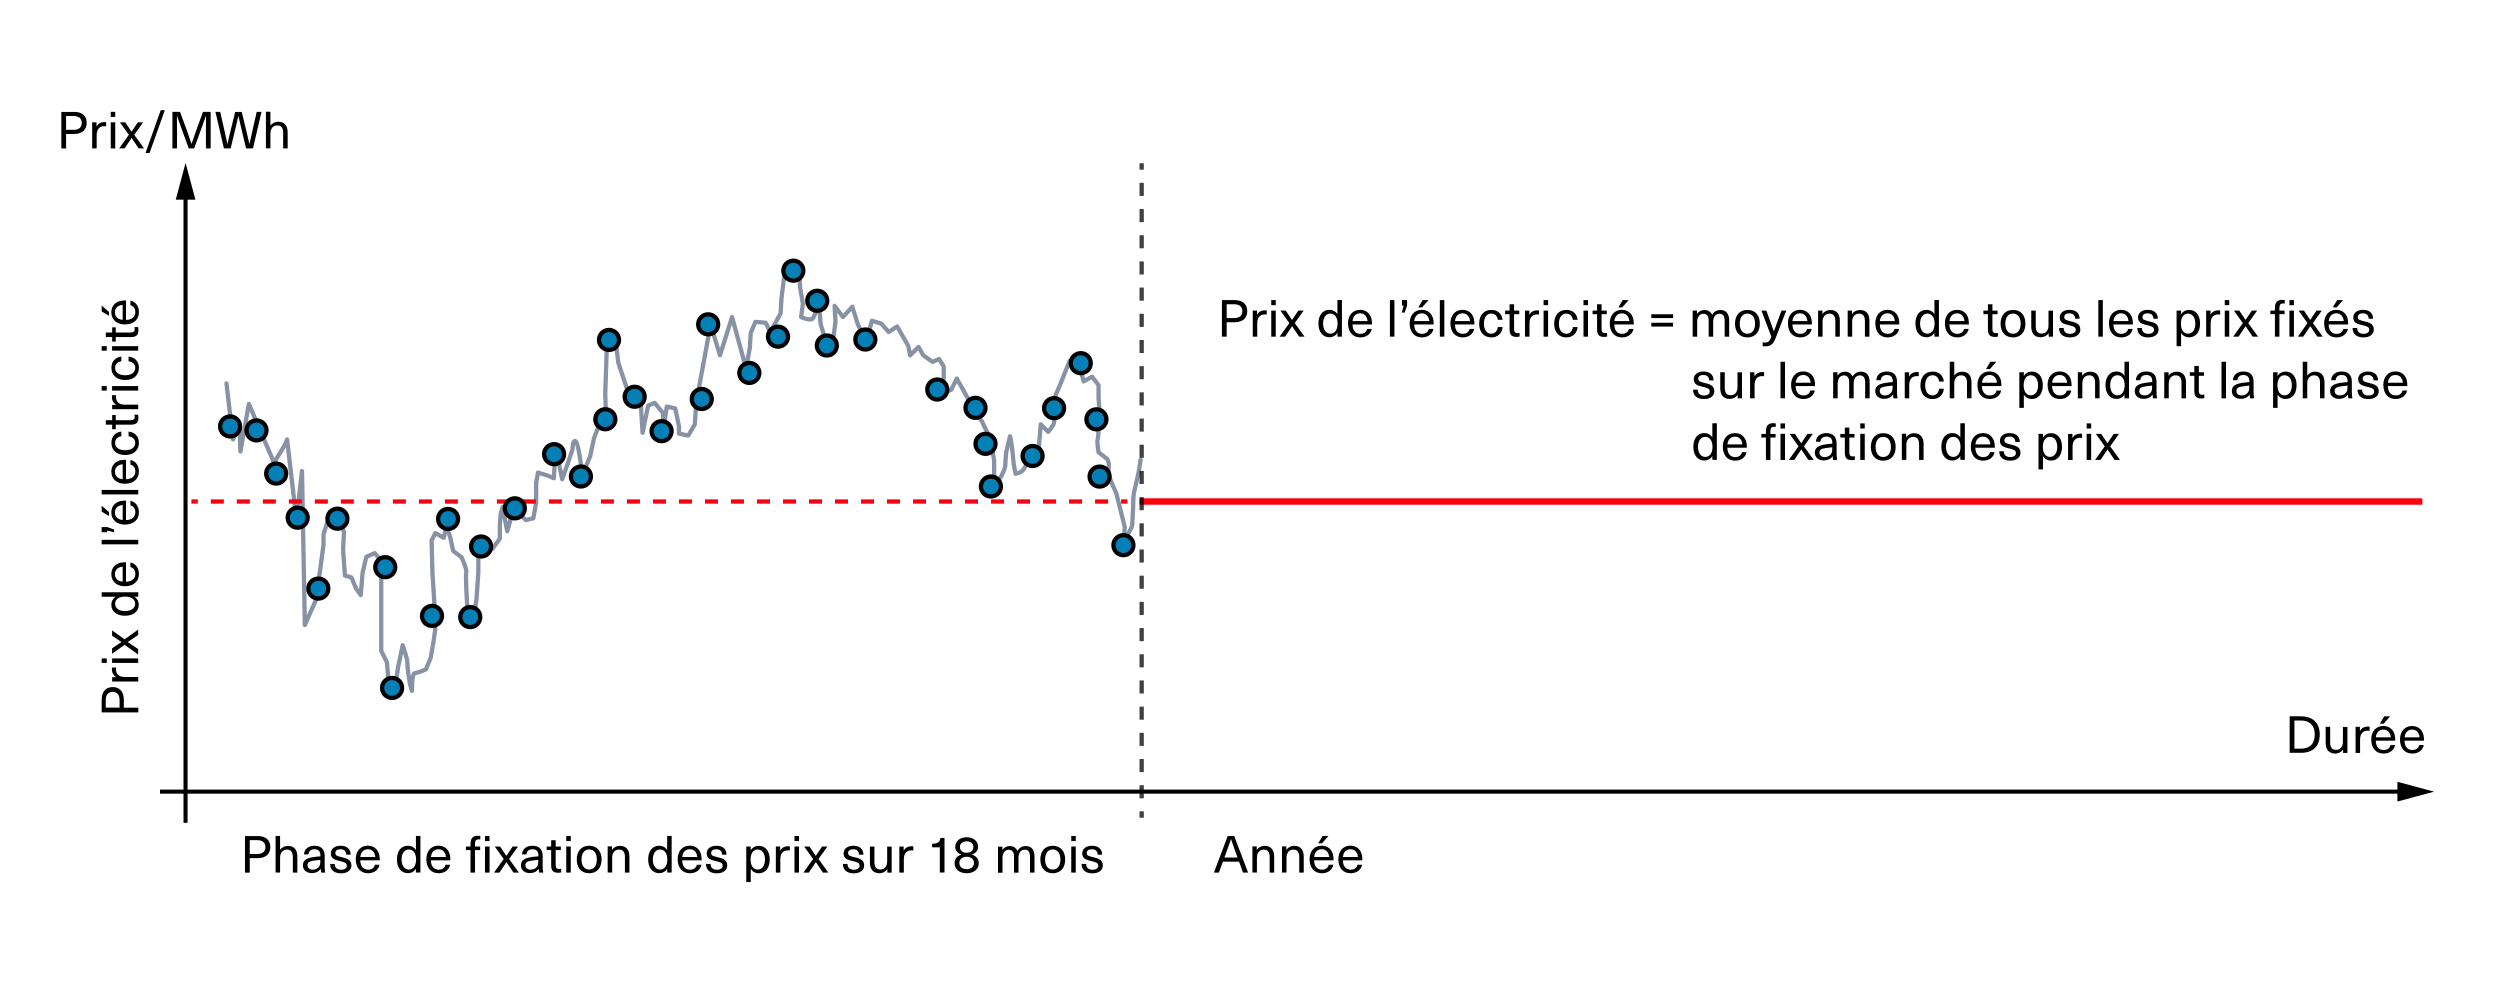 <?xml version="1.0" encoding="utf-8"?>
<!-- Generator: Adobe Illustrator 26.3.1, SVG Export Plug-In . SVG Version: 6.00 Build 0)  -->
<svg version="1.1" id="Ebene_1" xmlns="http://www.w3.org/2000/svg" xmlns:xlink="http://www.w3.org/1999/xlink" x="0px" y="0px"
	 viewBox="0 0 3000 1200" style="enable-background:new 0 0 3000 1200;" xml:space="preserve">
<style type="text/css">
	.st0{fill:#FFFFFF;}
	.st1{fill:none;stroke:#8892A5;stroke-width:5.136;stroke-linecap:round;stroke-linejoin:round;stroke-miterlimit:10;}
	.st2{fill:none;stroke:#FE000D;stroke-width:5.136;stroke-miterlimit:10;}
	.st3{fill:none;stroke:#FE000D;stroke-width:5.136;stroke-miterlimit:10;stroke-dasharray:15.604,15.604;}
	.st4{fill:none;stroke:#FE000D;stroke-width:7.705;stroke-miterlimit:10;}
	.st5{fill:#0580B7;stroke:#000000;stroke-width:5.136;stroke-miterlimit:10;}
	.st6{opacity:0.75;}
	.st7{fill:none;stroke:#000000;stroke-width:5.136;stroke-miterlimit:10;}
	.st8{fill:none;stroke:#000000;stroke-width:5.136;stroke-miterlimit:10;stroke-dasharray:15.714,15.714;}
</style>
<rect class="st0" width="3000" height="1200"/>
<g>
	<path d="M122,839.8c0-10.1,5.2-15.3,13.3-15.3c8,0,13.3,5.2,13.3,15.3v9.4h17.4v5.7H122V839.8z M143.5,849.1v-8.9
		c0-6.7-3.1-9.9-8.3-9.9c-5.2,0-8.3,3.3-8.3,9.9v8.9H143.5z"/>
	<path d="M134.5,801h4.9c-0.1,0.7-0.2,1.5-0.2,2.2c0,5.9,3.8,9.2,10.7,9.2h16v5.4h-31.3v-5.2h4.8v-0.1c-3.5-2.1-5.1-5.2-5.1-9.2
		C134.2,802.6,134.3,801.7,134.5,801z"/>
	<path d="M128.1,795.5H122v-5.4h6.1V795.5z M165.8,795.5h-31.3v-5.4h31.3V795.5z"/>
	<path d="M165.8,755.5v6.5l-12.5,8.4v0.1l12.5,8.4v6.5l-16.3-11.6l-15,10.7V778l11.2-7.5v-0.1l-11.2-7.5v-6.4l15,10.7L165.8,755.5z"
		/>
	<path d="M165.8,716.1h-4.6v0.1c3.3,1.7,5.3,5.4,5.3,9.6c0,8-6.5,13.1-16.5,13.1c-10,0-16.4-5.1-16.4-13.1c0-4.2,2-7.8,5.1-9.6v-0.1
		H122v-5.4h43.9V716.1z M150.1,733.3c7.3,0,12.1-3.5,12.1-8.8c0-5.2-4.6-8.6-12.1-8.6c-7.4,0-12,3.4-12,8.6
		C138.1,729.9,142.8,733.3,150.1,733.3z"/>
	<path d="M156.5,680.5V675c5.5,1,10.2,5.8,10.2,13.8c0,9.2-6.7,14.7-17,14.7c-9.2,0-16.1-5.4-16.1-14.5c0-7.1,4.2-12.1,10.9-13.7
		c1.8-0.4,4-0.6,6.7-0.6v23.4c7.7-0.2,11.2-4.2,11.2-9.3C162.5,684.2,160,681.3,156.5,680.5z M147.2,698v-18
		c-6.1,0.6-9.3,4.1-9.3,8.9C137.9,693.9,141.2,697.5,147.2,698z"/>
	<path d="M165.8,653.2H122v-5.4h43.9V653.2z"/>
	<path d="M136.9,635.5v3.3l-8.3-2.2v2H122v-6.1h6.7L136.9,635.5z"/>
	<path d="M130.8,619.2l-8.8-5.3v-7l8.8,7.6V619.2z M156.5,606.5v-5.5c5.5,1,10.2,5.8,10.2,13.8c0,9.2-6.7,14.7-17,14.7
		c-9.2,0-16.1-5.4-16.1-14.5c0-7.1,4.2-12.1,10.9-13.7c1.8-0.4,4-0.6,6.7-0.6v23.4c7.7-0.2,11.2-4.2,11.2-9.3
		C162.5,610.2,160,607.2,156.5,606.5z M147.2,624v-18c-6.1,0.6-9.3,4.1-9.3,8.9C137.9,619.9,141.2,623.4,147.2,624z"/>
	<path d="M165.8,593.3H122v-5.4h43.9V593.3z"/>
	<path d="M156.5,557.5V552c5.5,1,10.2,5.8,10.2,13.8c0,9.2-6.7,14.7-17,14.7c-9.2,0-16.1-5.4-16.1-14.5c0-7.1,4.2-12.1,10.9-13.7
		c1.8-0.4,4-0.6,6.7-0.6v23.4c7.7-0.2,11.2-4.2,11.2-9.3C162.5,561.2,160,558.3,156.5,557.5z M147.2,575.1v-18
		c-6.1,0.6-9.3,4.1-9.3,8.9C137.9,571,141.2,574.5,147.2,575.1z"/>
	<path d="M145.6,517.9v5.7c-4.4,0.4-7.5,3.5-7.5,7.8c0,5.5,4.6,8.9,12.1,8.9c7.5,0,12.1-3.4,12.1-8.9c0-4.3-3.5-7.4-8-7.8v-5.7
		c7.2,0.6,12.4,5.7,12.4,13.4c0,9.1-6.4,14.7-16.5,14.7s-16.5-5.7-16.5-14.7C133.7,523.8,138.6,518.5,145.6,517.9z"/>
	<path d="M161.3,497.6h4.4c0.2,0.9,0.4,2.3,0.4,3.5c0,6-2.5,8.5-9,8.5h-18.2v5.4h-4.3v-5.4h-7.6v-5.4h7.6v-6.2h4.3v6.2h17.7
		c3.6,0,5.1-1.2,5.1-4.3C161.6,499,161.5,498.1,161.3,497.6z"/>
	<path d="M134.5,474.2h4.9c-0.1,0.7-0.2,1.5-0.2,2.2c0,5.9,3.8,9.2,10.7,9.2h16v5.4h-31.3v-5.2h4.8v-0.1c-3.5-2.1-5.1-5.2-5.1-9.2
		C134.2,475.8,134.3,474.9,134.5,474.2z"/>
	<path d="M128.1,468.7H122v-5.4h6.1V468.7z M165.8,468.7h-31.3v-5.4h31.3V468.7z"/>
	<path d="M145.6,427.9v5.7c-4.4,0.4-7.5,3.5-7.5,7.8c0,5.5,4.6,8.9,12.1,8.9c7.5,0,12.1-3.4,12.1-8.9c0-4.3-3.5-7.4-8-7.8v-5.7
		c7.2,0.6,12.4,5.7,12.4,13.4c0,9.1-6.4,14.7-16.5,14.7s-16.5-5.7-16.5-14.7C133.7,433.8,138.6,428.5,145.6,427.9z"/>
	<path d="M128.1,420.8H122v-5.4h6.1V420.8z M165.8,420.8h-31.3v-5.4h31.3V420.8z"/>
	<path d="M161.3,392.5h4.4c0.2,0.9,0.4,2.3,0.4,3.5c0,6-2.5,8.5-9,8.5h-18.2v5.4h-4.3v-5.4h-7.6V399h7.6v-6.2h4.3v6.2h17.7
		c3.6,0,5.1-1.2,5.1-4.3C161.6,393.9,161.5,393,161.3,392.5z"/>
	<path d="M130.8,379l-8.8-5.3v-7l8.8,7.6V379z M156.5,366.3v-5.5c5.5,1,10.2,5.8,10.2,13.8c0,9.2-6.7,14.7-17,14.7
		c-9.2,0-16.1-5.4-16.1-14.5c0-7.1,4.2-12.1,10.9-13.7c1.8-0.4,4-0.6,6.7-0.6v23.4c7.7-0.2,11.2-4.2,11.2-9.3
		C162.5,370,160,367.1,156.5,366.3z M147.2,383.8v-18c-6.1,0.6-9.3,4.1-9.3,8.9C137.9,379.8,141.2,383.3,147.2,383.8z"/>
</g>
<g>
	<path d="M88.7,134.2c10.1,0,15.3,5.2,15.3,13.3c0,8-5.2,13.3-15.3,13.3h-9.4v17.4h-5.7v-43.9H88.7z M79.3,155.8h8.9
		c6.7,0,9.9-3.1,9.9-8.3c0-5.2-3.3-8.3-9.9-8.3h-8.9V155.8z"/>
	<path d="M127.4,146.7v4.9c-0.7-0.1-1.5-0.2-2.2-0.2c-5.9,0-9.2,3.8-9.2,10.7v16h-5.4v-31.3h5.2v4.8h0.1c2.1-3.5,5.2-5.1,9.2-5.1
		C125.8,146.5,126.7,146.5,127.4,146.7z"/>
	<path d="M132.9,140.3v-6.1h5.4v6.1H132.9z M132.9,178.1v-31.3h5.4v31.3H132.9z"/>
	<path d="M172.9,178.1h-6.5l-8.4-12.5h-0.1l-8.4,12.5H143l11.6-16.3l-10.7-15h6.4l7.5,11.2h0.1l7.5-11.2h6.4l-10.7,15L172.9,178.1z"
		/>
	<path d="M174.6,183.6l18.3-51.4h4.9l-18.3,51.4H174.6z"/>
	<path d="M247.1,178.1v-22.3c0-5.5,0.1-11.2,0.1-16.8h-0.1c-1.9,5.6-3.9,11.2-6,16.8l-8.1,22.3h-6.5l-8.1-22.3
		c-2-5.6-4.1-11.2-6-16.8h-0.1c0.1,5.6,0.1,11.2,0.1,16.8v22.3h-5.5v-43.9h9.1l8,21.6c2,5.5,3.9,11.3,5.8,16.8h0.1
		c1.9-5.5,3.8-11.3,5.8-16.8l7.9-21.6h9.2v43.9H247.1z"/>
	<path d="M295.3,178.1l-4.6-19.2c-1.6-6.5-3.1-13.1-4.6-19.7H286c-1.4,6.5-3,13.1-4.6,19.7l-4.6,19.2h-8.1l-10.2-43.9h5.7l4.1,17.8
		c1.6,6.9,3.1,13.8,4.6,20.7h0.1c1.5-6.8,3.1-13.8,4.9-20.7l4.3-17.7h7.9l4.3,17.7c1.7,6.9,3.3,13.9,4.9,20.7h0.1
		c1.4-6.8,3-13.7,4.6-20.7l4.1-17.8h5.7l-10.2,43.9H295.3z"/>
	<path d="M324.6,150.7c2.2-3.1,5.7-4.6,9.3-4.6c7.1,0,11.3,4.3,11.3,12.9v19.1h-5.4v-18.7c0-6.5-2.7-8.9-7.2-8.9
		c-4.4,0-8.1,3.3-8.1,9.6v17.9h-5.4v-43.9h5.4v16.5H324.6z"/>
</g>
<g>
	<path d="M309.1,1003.2c10.1,0,15.3,5.2,15.3,13.3c0,8-5.2,13.3-15.3,13.3h-9.4v17.4H294v-43.9H309.1z M299.7,1024.8h8.9
		c6.7,0,9.9-3.1,9.9-8.3c0-5.2-3.3-8.3-9.9-8.3h-8.9V1024.8z"/>
	<path d="M336.2,1019.7c2.2-3.1,5.7-4.6,9.3-4.6c7.2,0,11.3,4.3,11.3,12.9v19.1h-5.4v-18.7c0-6.5-2.7-8.9-7.2-8.9
		c-4.4,0-8.1,3.3-8.1,9.6v17.9h-5.4v-43.9h5.4v16.5H336.2z"/>
	<path d="M389.6,1027.1v12c0,3.5,0.3,6.1,0.7,8h-4.9c-0.3-1.4-0.4-3.1-0.4-4.6h-0.1c-2.2,3.3-5.8,5.2-10.8,5.2
		c-6.5,0-10.6-3.9-10.6-9.2c0-5.2,2.9-8.4,11.9-9.9c2.8-0.4,6.6-0.9,9.1-1v-1.2c0-5.2-2.9-7.3-7.1-7.3c-4.6,0-7,2.5-7.2,6.2h-5.4
		c0.3-5.9,4.6-10.4,12.6-10.4C384.9,1014.9,389.6,1018.8,389.6,1027.1z M384.4,1031.8c-2.4,0.2-5.8,0.6-8.2,1
		c-5.4,0.8-7.2,2.3-7.2,5.4c0,3.2,2.3,5.4,6.4,5.4c2.5,0,4.9-0.9,6.5-2.5c1.9-2,2.5-3.7,2.5-7.4V1031.8z"/>
	<path d="M420.8,1025.6h-5.3c0-4.2-2.6-6.5-7-6.5c-3.8,0-6.1,1.7-6.1,4.4c0,3.3,2.3,3.8,7.5,5.1c5.7,1.4,11.8,2.7,11.8,10
		c0,5.6-4.8,9.4-12.4,9.4c-8.2,0-13.1-3.9-13.1-11.3h5.5c0,4.5,2.8,7,7.7,7c4.1,0,6.8-1.9,6.8-4.7c0-3.6-2.6-4.3-8.6-5.8
		c-5.2-1.3-10.6-2.3-10.6-9.2c0-5.4,4.7-9.1,11.6-9.1C416.2,1014.9,420.8,1018.7,420.8,1025.6z"/>
	<path d="M449.9,1037.7h5.5c-1,5.5-5.8,10.2-13.8,10.2c-9.2,0-14.7-6.7-14.7-17c0-9.2,5.4-16.1,14.5-16.1c7.1,0,12.1,4.2,13.7,10.9
		c0.4,1.8,0.6,4,0.6,6.7h-23.4c0.2,7.7,4.2,11.2,9.3,11.2C446.2,1043.8,449.2,1041.2,449.9,1037.7z M432.4,1028.4h18
		c-0.6-6.1-4.1-9.3-8.9-9.3C436.5,1019.1,433,1022.4,432.4,1028.4z"/>
	<path d="M499.1,1047.1v-4.6H499c-1.7,3.3-5.4,5.3-9.6,5.3c-8,0-13.1-6.5-13.1-16.5c0-10,5.1-16.4,13.1-16.4c4.2,0,7.8,2,9.6,5.1
		h0.1v-16.9h5.4v43.9H499.1z M481.9,1031.4c0,7.3,3.5,12.1,8.8,12.1c5.2,0,8.6-4.6,8.6-12.1c0-7.4-3.4-12-8.6-12
		C485.4,1019.3,481.9,1024,481.9,1031.4z"/>
	<path d="M534.6,1037.7h5.5c-1,5.5-5.8,10.2-13.8,10.2c-9.2,0-14.7-6.7-14.7-17c0-9.2,5.4-16.1,14.5-16.1c7.1,0,12.1,4.2,13.7,10.9
		c0.4,1.8,0.6,4,0.6,6.7h-23.4c0.2,7.7,4.2,11.2,9.3,11.2C530.9,1043.8,533.9,1041.2,534.6,1037.7z M517.1,1028.4h18
		c-0.6-6.1-4.1-9.3-8.9-9.3C521.2,1019.1,517.7,1022.4,517.1,1028.4z"/>
	<path d="M564.7,1011.9c0-6,3-9,8.6-9c1.1,0,2.4,0.1,3.1,0.3v4.2c-0.4-0.1-1.1-0.2-1.8-0.2c-3,0-4.6,1.4-4.6,5.3v3.3h6.2v4.3h-6.2
		v27h-5.4v-27h-5.5v-4.3h5.5V1011.9z M587.5,1009.3H582v-6.1h5.4V1009.3z M587.5,1015.8v31.3H582v-31.3H587.5z"/>
	<path d="M622.7,1047.1h-6.5l-8.4-12.5h-0.1l-8.4,12.5h-6.5l11.6-16.3l-10.7-15h6.4l7.5,11.2h0.1l7.5-11.2h6.4l-10.7,15
		L622.7,1047.1z"/>
	<path d="M651.2,1027.1v12c0,3.5,0.3,6.1,0.7,8H647c-0.3-1.4-0.4-3.1-0.4-4.6h-0.1c-2.2,3.3-5.8,5.2-10.8,5.2
		c-6.5,0-10.6-3.9-10.6-9.2c0-5.2,2.9-8.4,11.9-9.9c2.8-0.4,6.6-0.9,9.1-1v-1.2c0-5.2-2.9-7.3-7.1-7.3c-4.6,0-7,2.5-7.2,6.2h-5.4
		c0.3-5.9,4.6-10.4,12.6-10.4C646.5,1014.9,651.2,1018.8,651.2,1027.1z M645.9,1031.8c-2.4,0.2-5.8,0.6-8.2,1
		c-5.4,0.8-7.2,2.3-7.2,5.4c0,3.2,2.3,5.4,6.4,5.4c2.5,0,4.9-0.9,6.5-2.5c1.9-2,2.5-3.7,2.5-7.4V1031.8z"/>
	<path d="M673.4,1042.5v4.4c-0.9,0.2-2.3,0.4-3.5,0.4c-6,0-8.5-2.5-8.5-9v-18.2H656v-4.3h5.4v-7.6h5.4v7.6h6.2v4.3h-6.2v17.7
		c0,3.6,1.2,5.1,4.3,5.1C672,1042.8,672.8,1042.7,673.4,1042.5z"/>
	<path d="M679.5,1009.3v-6.1h5.4v6.1H679.5z M679.5,1047.1v-31.3h5.4v31.3H679.5z"/>
	<path d="M721.9,1031.4c0,10.2-5.7,16.5-14.9,16.5s-14.9-6.3-14.9-16.5c0-10.2,5.7-16.5,14.9-16.5S721.9,1021.2,721.9,1031.4z
		 M697.8,1031.4c0,7.5,3.5,12.1,9.2,12.1c5.7,0,9.2-4.6,9.2-12.1c0-7.5-3.5-12.1-9.2-12.1C701.3,1019.3,697.8,1024,697.8,1031.4z"/>
	<path d="M755.3,1028v19.1h-5.4v-18.7c0-6.5-2.7-8.9-7.2-8.9c-4.4,0-8.1,3.3-8.1,9.6v17.9h-5.4v-31.3h5.2v4.1h0.1
		c1.9-2.9,5.3-4.8,9.5-4.8C751.1,1015.1,755.3,1019.4,755.3,1028z"/>
	<path d="M800.6,1047.1v-4.6h-0.1c-1.7,3.3-5.4,5.3-9.6,5.3c-8,0-13.1-6.5-13.1-16.5c0-10,5.1-16.4,13.1-16.4c4.2,0,7.8,2,9.6,5.1
		h0.1v-16.9h5.4v43.9H800.6z M783.4,1031.4c0,7.3,3.5,12.1,8.8,12.1c5.2,0,8.6-4.6,8.6-12.1c0-7.4-3.4-12-8.6-12
		C786.9,1019.3,783.4,1024,783.4,1031.4z"/>
	<path d="M836.2,1037.7h5.5c-1,5.5-5.8,10.2-13.8,10.2c-9.2,0-14.7-6.7-14.7-17c0-9.2,5.4-16.1,14.5-16.1c7.1,0,12.1,4.2,13.7,10.9
		c0.4,1.8,0.6,4,0.6,6.7h-23.4c0.2,7.7,4.2,11.2,9.3,11.2C832.5,1043.8,835.4,1041.2,836.2,1037.7z M818.7,1028.4h18
		c-0.6-6.1-4.1-9.3-8.9-9.3C822.7,1019.1,819.2,1022.4,818.7,1028.4z"/>
	<path d="M871.8,1025.6h-5.3c0-4.2-2.6-6.5-7-6.5c-3.8,0-6.1,1.7-6.1,4.4c0,3.3,2.3,3.8,7.5,5.1c5.7,1.4,11.8,2.7,11.8,10
		c0,5.6-4.8,9.4-12.4,9.4c-8.2,0-13.1-3.9-13.1-11.3h5.5c0,4.5,2.8,7,7.7,7c4.1,0,6.8-1.9,6.8-4.7c0-3.6-2.6-4.3-8.6-5.8
		c-5.2-1.3-10.6-2.3-10.6-9.2c0-5.4,4.7-9.1,11.6-9.1C867.2,1014.9,871.8,1018.7,871.8,1025.6z"/>
	<path d="M923.7,1031.4c0,10-5.1,16.5-13.1,16.5c-4.2,0-7.8-2-9.6-5.2h-0.1v15.8h-5.4v-42.7h5.4v4.5h0.1c1.7-3.3,5.4-5.3,9.6-5.3
		C918.5,1015,923.7,1021.4,923.7,1031.4z M900.7,1031.4c0,7.5,3.3,12.1,8.5,12.1c5.4,0,8.8-4.7,8.8-12.1c0-7.3-3.5-12-8.8-12
		C904,1019.3,900.7,1024,900.7,1031.4z"/>
	<path d="M947.8,1015.7v4.9c-0.7-0.1-1.5-0.2-2.2-0.2c-5.9,0-9.2,3.8-9.2,10.7v16H931v-31.3h5.2v4.8h0.1c2.1-3.5,5.2-5.1,9.2-5.1
		C946.2,1015.5,947.1,1015.5,947.8,1015.7z"/>
	<path d="M953.4,1009.3v-6.1h5.4v6.1H953.4z M953.4,1047.1v-31.3h5.4v31.3H953.4z"/>
	<path d="M994,1047.1h-6.5l-8.4-12.5h-0.1l-8.4,12.5h-6.5l11.6-16.3l-10.7-15h6.4l7.5,11.2h0.1l7.5-11.2h6.4l-10.7,15L994,1047.1z"
		/>
	<path d="M1036.1,1025.6h-5.3c0-4.2-2.6-6.5-7-6.5c-3.8,0-6.1,1.7-6.1,4.4c0,3.3,2.3,3.8,7.5,5.1c5.7,1.4,11.8,2.7,11.8,10
		c0,5.6-4.8,9.4-12.4,9.4c-8.2,0-13.1-3.9-13.1-11.3h5.5c0,4.5,2.8,7,7.7,7c4.1,0,6.8-1.9,6.8-4.7c0-3.6-2.6-4.3-8.6-5.8
		c-5.2-1.3-10.6-2.3-10.6-9.2c0-5.4,4.7-9.1,11.6-9.1C1031.6,1014.9,1036.1,1018.7,1036.1,1025.6z"/>
	<path d="M1043.9,1034.9v-19.1h5.4v18.7c0,6.5,2.7,8.9,7.2,8.9c4.4,0,8.1-3.3,8.1-9.6v-17.9h5.4v31.3h-5.2v-4.1h-0.1
		c-1.9,2.9-5.4,4.8-9.6,4.8C1048,1047.8,1043.9,1043.4,1043.9,1034.9z"/>
	<path d="M1096,1015.7v4.9c-0.7-0.1-1.5-0.2-2.2-0.2c-5.9,0-9.2,3.8-9.2,10.7v16h-5.4v-31.3h5.2v4.8h0.1c2.1-3.5,5.2-5.1,9.2-5.1
		C1094.4,1015.5,1095.3,1015.5,1096,1015.7z"/>
	<path d="M1127.8,1047.1v-30.3h-9.3v-4.3c6.5,0,9.3-1.9,10.1-7h4.8v41.5H1127.8z"/>
	<path d="M1173.7,1016.1c0,4.5-2.8,7.8-7.3,9.4v0.1c5.1,1.5,8.1,5.1,8.1,10.2c0,7.3-5.9,12.1-14.5,12.1s-14.5-4.8-14.5-12.1
		c0-5.1,3-8.7,8-10.2v-0.1c-4.4-1.7-7.2-4.9-7.2-9.4c0-6.8,5.7-11.4,13.7-11.4C1168,1004.7,1173.7,1009.3,1173.7,1016.1z
		 M1151.2,1035.5c0,4.6,3.5,7.5,8.8,7.5s8.8-3,8.8-7.5c0-4.4-3.6-7.4-8.8-7.4C1154.8,1028.1,1151.2,1031.1,1151.2,1035.5z
		 M1151.9,1016.3c0,4.3,3.1,7,8.1,7c4.9,0,8.1-2.7,8.1-7c0-4.1-3.3-6.7-8.1-6.7S1151.9,1012.2,1151.9,1016.3z"/>
	<path d="M1241.4,1027.7v19.4h-5.4v-18.9c0-6.3-2.4-8.6-6.4-8.6c-4.6,0-7.4,3.8-7.4,9.8v17.8h-5.4v-19.7c0-4.9-2.3-7.8-6.3-7.8
		c-4.6,0-7.5,3.9-7.5,10.2v17.4h-5.4v-31.3h5.2v3.9h0.1c2.2-3,5.1-4.6,8.8-4.6c4.3,0,7.6,2,9.3,5.9c2.1-3.8,5.3-5.9,9.9-5.9
		C1237.5,1015.1,1241.4,1019.3,1241.4,1027.7z"/>
	<path d="M1278.2,1031.4c0,10.2-5.7,16.5-14.9,16.5c-9.2,0-14.9-6.3-14.9-16.5c0-10.2,5.7-16.5,14.9-16.5
		C1272.5,1014.9,1278.2,1021.2,1278.2,1031.4z M1254.1,1031.4c0,7.5,3.5,12.1,9.2,12.1c5.7,0,9.2-4.6,9.2-12.1
		c0-7.5-3.5-12.1-9.2-12.1C1257.6,1019.3,1254.1,1024,1254.1,1031.4z"/>
	<path d="M1285.5,1009.3v-6.1h5.4v6.1H1285.5z M1285.5,1047.1v-31.3h5.4v31.3H1285.5z"/>
	<path d="M1322.5,1025.6h-5.3c0-4.2-2.6-6.5-7-6.5c-3.8,0-6.1,1.7-6.1,4.4c0,3.3,2.3,3.8,7.5,5.1c5.7,1.4,11.8,2.7,11.8,10
		c0,5.6-4.8,9.4-12.4,9.4c-8.2,0-13.1-3.9-13.1-11.3h5.5c0,4.5,2.8,7,7.7,7c4.1,0,6.8-1.9,6.8-4.7c0-3.6-2.6-4.3-8.6-5.8
		c-5.2-1.3-10.6-2.3-10.6-9.2c0-5.4,4.7-9.1,11.6-9.1C1318,1014.9,1322.5,1018.7,1322.5,1025.6z"/>
</g>
<g>
	<path d="M1467.5,1034l-4.8,13.1h-6l16.6-43.9h7.7l16.7,43.9h-6.1l-4.7-13.1H1467.5z M1483.6,1025c-2.2-6.1-4.3-11.8-6.3-17.9h-0.1
		c-2.1,6.1-4.1,11.8-6.4,17.9l-1.5,4h15.7L1483.6,1025z"/>
	<path d="M1529,1028v19.1h-5.4v-18.7c0-6.5-2.7-8.9-7.2-8.9c-4.4,0-8.1,3.3-8.1,9.6v17.9h-5.4v-31.3h5.2v4.1h0.1
		c1.9-2.9,5.3-4.8,9.5-4.8C1524.8,1015.1,1529,1019.4,1529,1028z"/>
	<path d="M1564.5,1028v19.1h-5.4v-18.7c0-6.5-2.7-8.9-7.2-8.9c-4.4,0-8.1,3.3-8.1,9.6v17.9h-5.4v-31.3h5.2v4.1h0.1
		c1.9-2.9,5.3-4.8,9.5-4.8C1560.3,1015.1,1564.5,1019.4,1564.5,1028z"/>
	<path d="M1594.5,1037.7h5.5c-1,5.5-5.8,10.2-13.8,10.2c-9.2,0-14.7-6.7-14.7-17c0-9.2,5.4-16.1,14.5-16.1c7.1,0,12.1,4.2,13.7,10.9
		c0.4,1.8,0.6,4,0.6,6.7h-23.4c0.2,7.7,4.2,11.2,9.3,11.2C1590.8,1043.8,1593.7,1041.2,1594.5,1037.7z M1577,1028.4h18
		c-0.6-6.1-4.1-9.3-8.9-9.3C1581,1019.1,1577.5,1022.4,1577,1028.4z M1581.8,1012l5.3-8.8h7l-7.6,8.8H1581.8z"/>
	<path d="M1629,1037.7h5.5c-1,5.5-5.8,10.2-13.8,10.2c-9.2,0-14.7-6.7-14.7-17c0-9.2,5.4-16.1,14.5-16.1c7.1,0,12.1,4.2,13.7,10.9
		c0.4,1.8,0.6,4,0.6,6.7h-23.4c0.2,7.7,4.2,11.2,9.3,11.2C1625.3,1043.8,1628.3,1041.2,1629,1037.7z M1611.5,1028.4h18
		c-0.6-6.1-4.1-9.3-8.9-9.3C1615.6,1019.1,1612,1022.4,1611.5,1028.4z"/>
</g>
<g>
	<path d="M2761,859.6c14.5,0,22.7,7.9,22.7,21.9c0,14.1-8.2,21.9-22.7,21.9h-13.4v-43.9H2761z M2753.3,898.4h7.6
		c11,0,16.8-5.9,16.8-16.9c0-11-5.9-16.9-16.8-16.9h-7.6V898.4z"/>
	<path d="M2790.8,891.3v-19.1h5.4v18.7c0,6.5,2.7,8.9,7.2,8.9c4.4,0,8.1-3.3,8.1-9.6v-17.9h5.4v31.3h-5.2v-4.1h-0.1
		c-1.9,2.9-5.4,4.8-9.6,4.8C2795,904.1,2790.8,899.8,2790.8,891.3z"/>
	<path d="M2843.5,872.1v4.9c-0.7-0.1-1.5-0.2-2.2-0.2c-5.9,0-9.2,3.8-9.2,10.7v16h-5.4v-31.3h5.2v4.8h0.1c2.1-3.5,5.2-5.1,9.2-5.1
		C2841.9,871.8,2842.8,871.9,2843.5,872.1z"/>
	<path d="M2868.5,894.1h5.5c-1,5.5-5.8,10.2-13.8,10.2c-9.2,0-14.7-6.7-14.7-17c0-9.2,5.4-16.1,14.5-16.1c7.1,0,12.1,4.2,13.7,10.9
		c0.4,1.8,0.6,4,0.6,6.7h-23.4c0.2,7.7,4.2,11.2,9.3,11.2C2864.8,900.1,2867.8,897.6,2868.5,894.1z M2851,884.8h18
		c-0.6-6.1-4.1-9.3-8.9-9.3C2855.1,875.5,2851.5,878.8,2851,884.8z M2855.8,868.4l5.3-8.8h7l-7.6,8.8H2855.8z"/>
	<path d="M2903,894.1h5.5c-1,5.5-5.8,10.2-13.8,10.2c-9.2,0-14.7-6.7-14.7-17c0-9.2,5.4-16.1,14.5-16.1c7.1,0,12.1,4.2,13.7,10.9
		c0.4,1.8,0.6,4,0.6,6.7h-23.4c0.2,7.7,4.2,11.2,9.3,11.2C2899.3,900.1,2902.3,897.6,2903,894.1z M2885.5,884.8h18
		c-0.6-6.1-4.1-9.3-8.9-9.3C2889.6,875.5,2886.1,878.8,2885.5,884.8z"/>
</g>
<g>
	<g>
		<g>
			<polygon points="2876.9,952.4 2876.9,961.8 2921,950 2876.9,938.2 2876.9,947.5 192,947.5 192,952.4 			"/>
		</g>
	</g>
</g>
<g>
	<g>
		<g>
			<polygon points="225.1,239.6 234.5,239.6 222.7,195.5 210.9,239.6 220.2,239.6 220.2,987.4 225.1,987.4 			"/>
		</g>
	</g>
</g>
<path class="st1" d="M271.8,460.2l7.8,67.1l7.8-15.7l1.1,30.2l10.1-57.1l30.2,70.5c0,0,3.4-5.6,9-14.5s6.7-13.4,6.7-13.4l11.2,96.2
	l6.7-58.2l3.4,184.7l13.4-30.2l4.5-32.5l4.5-33.6v-12.3l4.5-14.5l12.3-7.8l7.8,19l-1.1,21.3l2.2,31.3l7.8,2.2l5.6,13.4l5.6,7.8
	l2.2-26.9l4.5-19l10.1-4.5l6.7,7.8l1.1,24.6v40.3v31.3v13.4l6.7,13.4l2.2,24.6l7.8,5.6l3.4-23.5l5.6-26.9c0,0,5.6,15.7,5.6,20.1
	c0,4.5,1.1,13.4,1.1,13.4l2.2,13.4l2.2,7.8c0,0,0-21.3,3.4-21.3s13.4-4.5,13.4-4.5l5.6-13.4l3.4-19l2.2-15.7l-1.1-32.5l-2.2-33.6
	l-1.1-40.3l4.5-9l10.1,5.6l3.4-14.5l4.5,14.5l3.4,15.7l10.1,7.8c0,0,6.7,14.5,5.6,17.9c-1.1,3.4,1.1,40.3,1.1,40.3l7.8,14.5
	l3.4-22.4l2.2-32.5v-25.7l16.8-2.2l9-12.3v-16.8l1.1-13.4l2.2-7.8l5.6,29.1l4.8-17.1l3-10.8l14.5,14.5l9-2.2l3.4-19v-23.5l2.2-12.3
	l11.2,3.4l7.8,3.4l2.2-36.9l5.8,28l2.1,10.1l7.8-22.4l4.5-13.4c0,0,0-11.2,3.4-10.1c3.4,1.1,6.7,28,6.7,28l3.4,9l7.8-19l4.5-21.3
	l5.6-14.5l9-7.8l-1.1-31.3l2.2-64.9l10.1-1.1l3.4,29.1l11.2,33.6l15.7,14.5l2.2,35.8l6.7-32.5l7.8-3.4l10.1,12.3v22.4l4.5-30.2
	l10.1,2.2l4.5,21.3v9l11.2,2.2l7.8-13.4l1.1-17.9l1.1-11.2l16.8-90.6l11.2,36.9l14.5-45.9l16.8,61.6l4.5-24.6l1.1-17.9l5.6-13.4
	l12.3,1.1l5.6,11.2l12.3-22.4l1.1-17.9l2.2-17.9c0,0,2.2-22.4,6.7-22.4c4.5,0,12.3,7.8,12.3,7.8l1.1,19l3.4,20.1l-2.2,15.7
	c0,0,10.1,4.5,13.4,2.2c1.6-1.1,3.5-6,5-10.9c1.6-5.2,2.8-10.4,2.8-10.4l2.2,26.9c0,0,6.7,25.7,10.1,24.6s5.6-10.1,5.6-10.1
	l2.2-16.8l-1.1-19l10.1,13.4l11.2-12.3l6.7,21.3l10.1,20.1l6.7-24.6l11.2,3.4l9,10.1l10.1-6.7l13.4,23.5l2.2,11.2l10.1-10.1
	l5.6,10.1l11.2,7.8l7.8-3.4l5.6,9v14.5c0,0-7.8,20.1-2.2,17.9c5.6-2.2,11.2-4.5,11.2-4.5l6.7-13.4l11.2,20.1l4.5,7.8
	c0,0,5.6,7.8,6.7,11.2s7.8,12.3,7.8,12.3s4.5,10.1,6.7,13.4s4.5,14.5,4.5,14.5l3.4,19v16.8v11.2l7.8-7.8c0,0,5.6-10.1,5.6-14.5
	c0-4.5,1.1-15.7,1.1-15.7l4.5-19c2.2,5.6,4.5,33.6,4.5,33.6l2.2,11.2c9-1.1,11.2-7.8,11.2-7.8l6.7-12.3c0,0,10.1-7.8,10.1-11.2
	s1.1-13.4,1.1-13.4l1.1-14.5l9,9c0,0,5.6-6.7,6.7-10.1c1.1-3.4,1.1-13.4,1.1-13.4l-1.1-15.7l7.8-17.9l6.7-16.8l4.5-11.2l7.8-1.1
	l5.6,13.4l3.4,12.3l10.1-5.6l7.8,10.1v15.7l1.1,14.5l-1.1,17.9c0,0,0,13.4-1.1,16.8c-1.1,3.4,1.1,15.7,1.1,15.7l10.1,7.8
	c0,0,2.2,2.2,2.2,7.8c0,5.6-1.1,10.1-1.1,10.1l5.6,13.4l4.5,10.1l4.5,17.9l5.6,22.4l-1.1,16.8c0,0,10.1-15.7,10.1-19
	s1.1-21.3,1.1-21.3s0-13.4,1.1-17.9c1.1-4.5,5.6-24.6,5.6-24.6l2.2-14.5"/>
<g>
	<g>
		<line class="st2" x1="229.7" y1="601.8" x2="237.4" y2="601.8"/>
		<line class="st3" x1="253" y1="601.8" x2="1337.5" y2="601.8"/>
		<line class="st2" x1="1345.3" y1="601.8" x2="1353" y2="601.8"/>
	</g>
</g>
<line class="st4" x1="1367.5" y1="601.8" x2="2906.8" y2="601.8"/>
<g>
	<path d="M1481.4,360.1c10.1,0,15.3,5.2,15.3,13.3s-5.2,13.3-15.3,13.3h-9.4V404h-5.7v-43.9H1481.4z M1472,381.7h8.9
		c6.7,0,9.9-3.1,9.9-8.3c0-5.2-3.3-8.3-9.9-8.3h-8.9V381.7z"/>
	<path d="M1520.1,372.6v4.9c-0.7-0.1-1.5-0.2-2.2-0.2c-5.9,0-9.2,3.8-9.2,10.7v16h-5.4v-31.3h5.2v4.8h0.1c2.1-3.5,5.2-5.1,9.2-5.1
		C1518.5,372.4,1519.4,372.5,1520.1,372.6z"/>
	<path d="M1525.5,366.2v-6.1h5.4v6.1H1525.5z M1525.5,404v-31.3h5.4V404H1525.5z"/>
	<path d="M1565.5,404h-6.5l-8.4-12.5h-0.1l-8.4,12.5h-6.5l11.6-16.3l-10.7-15h6.4l7.5,11.2h0.1l7.5-11.2h6.4l-10.7,15L1565.5,404z"
		/>
	<path d="M1604.9,404v-4.6h-0.1c-1.7,3.3-5.4,5.3-9.6,5.3c-8,0-13.1-6.5-13.1-16.5c0-10,5.1-16.4,13.1-16.4c4.2,0,7.8,2,9.6,5.1h0.1
		v-16.9h5.4V404H1604.9z M1587.7,388.3c0,7.3,3.5,12.1,8.8,12.1c5.2,0,8.6-4.6,8.6-12.1c0-7.4-3.4-12-8.6-12
		C1591.2,376.3,1587.7,381,1587.7,388.3z"/>
	<path d="M1640.6,394.7h5.5c-1,5.5-5.8,10.2-13.8,10.2c-9.2,0-14.7-6.7-14.7-17c0-9.2,5.4-16.1,14.5-16.1c7.1,0,12.1,4.2,13.7,10.9
		c0.4,1.8,0.6,4,0.6,6.7H1623c0.2,7.7,4.2,11.2,9.3,11.2C1636.9,400.7,1639.8,398.2,1640.6,394.7z M1623.1,385.3h18
		c-0.6-6.1-4.1-9.3-8.9-9.3C1627.1,376,1623.6,379.4,1623.1,385.3z"/>
	<path d="M1667.9,404v-43.9h5.4V404H1667.9z"/>
	<path d="M1685.5,375.1h-3.3l2.2-8.3h-2v-6.7h6.1v6.7L1685.5,375.1z"/>
	<path d="M1714.6,394.7h5.5c-1,5.5-5.8,10.2-13.8,10.2c-9.2,0-14.7-6.7-14.7-17c0-9.2,5.4-16.1,14.5-16.1c7.1,0,12.1,4.2,13.7,10.9
		c0.4,1.8,0.6,4,0.6,6.7H1697c0.2,7.7,4.2,11.2,9.3,11.2C1710.9,400.7,1713.8,398.2,1714.6,394.7z M1697.1,385.3h18
		c-0.6-6.1-4.1-9.3-8.9-9.3C1701.1,376,1697.6,379.4,1697.1,385.3z M1701.9,368.9l5.3-8.8h7l-7.6,8.8H1701.9z"/>
	<path d="M1727.8,404v-43.9h5.4V404H1727.8z"/>
	<path d="M1763.5,394.7h5.5c-1,5.5-5.8,10.2-13.8,10.2c-9.2,0-14.7-6.7-14.7-17c0-9.2,5.4-16.1,14.5-16.1c7.1,0,12.1,4.2,13.7,10.9
		c0.4,1.8,0.6,4,0.6,6.7h-23.4c0.2,7.7,4.2,11.2,9.3,11.2C1759.8,400.7,1762.8,398.2,1763.5,394.7z M1746,385.3h18
		c-0.6-6.1-4.1-9.3-8.9-9.3C1750.1,376,1746.6,379.4,1746,385.3z"/>
	<path d="M1803.1,383.8h-5.7c-0.4-4.4-3.5-7.5-7.8-7.5c-5.5,0-8.9,4.6-8.9,12.1c0,7.5,3.4,12.1,8.9,12.1c4.3,0,7.4-3.5,7.8-8h5.7
		c-0.6,7.2-5.7,12.4-13.4,12.4c-9.1,0-14.7-6.3-14.7-16.5c0-10.2,5.7-16.5,14.7-16.5C1797.3,371.8,1802.5,376.8,1803.1,383.8z"/>
	<path d="M1823.5,399.5v4.4c-0.9,0.2-2.3,0.4-3.5,0.4c-6,0-8.5-2.5-8.5-9V377h-5.4v-4.3h5.4v-7.6h5.4v7.6h6.2v4.3h-6.2v17.7
		c0,3.6,1.2,5.1,4.3,5.1C1822.1,399.8,1822.9,399.6,1823.5,399.5z"/>
	<path d="M1846.8,372.6v4.9c-0.7-0.1-1.5-0.2-2.2-0.2c-5.9,0-9.2,3.8-9.2,10.7v16h-5.4v-31.3h5.2v4.8h0.1c2.1-3.5,5.2-5.1,9.2-5.1
		C1845.2,372.4,1846.1,372.5,1846.8,372.6z"/>
	<path d="M1852.3,366.2v-6.1h5.4v6.1H1852.3z M1852.3,404v-31.3h5.4V404H1852.3z"/>
	<path d="M1893.1,383.8h-5.7c-0.4-4.4-3.5-7.5-7.8-7.5c-5.5,0-8.9,4.6-8.9,12.1c0,7.5,3.4,12.1,8.9,12.1c4.3,0,7.4-3.5,7.8-8h5.7
		c-0.6,7.2-5.7,12.4-13.4,12.4c-9.1,0-14.7-6.3-14.7-16.5c0-10.2,5.7-16.5,14.7-16.5C1887.3,371.8,1892.5,376.8,1893.1,383.8z"/>
	<path d="M1900.2,366.2v-6.1h5.4v6.1H1900.2z M1900.2,404v-31.3h5.4V404H1900.2z"/>
	<path d="M1928.5,399.5v4.4c-0.9,0.2-2.3,0.4-3.5,0.4c-6,0-8.5-2.5-8.5-9V377h-5.4v-4.3h5.4v-7.6h5.4v7.6h6.2v4.3h-6.2v17.7
		c0,3.6,1.2,5.1,4.3,5.1C1927.1,399.8,1928,399.6,1928.5,399.5z"/>
	<path d="M1954.7,394.7h5.5c-1,5.5-5.8,10.2-13.8,10.2c-9.2,0-14.7-6.7-14.7-17c0-9.2,5.4-16.1,14.5-16.1c7.1,0,12.1,4.2,13.7,10.9
		c0.4,1.8,0.6,4,0.6,6.7h-23.4c0.2,7.7,4.2,11.2,9.3,11.2C1951,400.7,1954,398.2,1954.7,394.7z M1937.2,385.3h18
		c-0.6-6.1-4.1-9.3-8.9-9.3C1941.3,376,1937.8,379.4,1937.2,385.3z M1942,368.9l5.3-8.8h7l-7.6,8.8H1942z"/>
	<path d="M1981.6,381.7v-4.6h26.1v4.6H1981.6z M1981.6,391.9v-4.6h26.1v4.6H1981.6z"/>
	<path d="M2075,384.7V404h-5.4v-18.9c0-6.3-2.4-8.6-6.4-8.6c-4.6,0-7.4,3.8-7.4,9.8V404h-5.4v-19.7c0-4.9-2.3-7.8-6.3-7.8
		c-4.6,0-7.5,3.9-7.5,10.2V404h-5.4v-31.3h5.2v3.9h0.1c2.2-3,5.1-4.6,8.8-4.6c4.3,0,7.6,2,9.3,5.9c2.1-3.8,5.3-5.9,9.9-5.9
		C2071.1,372,2075,376.2,2075,384.7z"/>
	<path d="M2111.8,388.4c0,10.2-5.7,16.5-14.9,16.5s-14.9-6.3-14.9-16.5s5.7-16.5,14.9-16.5S2111.8,378.1,2111.8,388.4z
		 M2087.7,388.4c0,7.5,3.5,12.1,9.2,12.1c5.7,0,9.2-4.6,9.2-12.1c0-7.5-3.5-12.1-9.2-12.1C2091.2,376.3,2087.7,380.9,2087.7,388.4z"
		/>
	<path d="M2130.9,405.4c-3.1,8-6.2,10.2-12.9,10.2c-1,0-2-0.1-2.8-0.3v-4.6c0.7,0.2,1.6,0.4,2.6,0.4c4.1,0,5.7-1.5,7.8-7l-11.9-31.4
		h5.9l9,24.9h0.1l9.1-24.9h5.7L2130.9,405.4z"/>
	<path d="M2168.5,394.7h5.5c-1,5.5-5.8,10.2-13.8,10.2c-9.2,0-14.7-6.7-14.7-17c0-9.2,5.4-16.1,14.5-16.1c7.1,0,12.1,4.2,13.7,10.9
		c0.4,1.8,0.6,4,0.6,6.7h-23.4c0.2,7.7,4.2,11.2,9.3,11.2C2164.8,400.7,2167.7,398.2,2168.5,394.7z M2150.9,385.3h18
		c-0.6-6.1-4.1-9.3-8.9-9.3C2155,376,2151.5,379.4,2150.9,385.3z"/>
	<path d="M2207.8,384.9V404h-5.4v-18.7c0-6.5-2.7-8.9-7.2-8.9c-4.4,0-8.1,3.3-8.1,9.6V404h-5.4v-31.3h5.2v4.1h0.1
		c1.9-2.9,5.3-4.8,9.5-4.8C2203.6,372,2207.8,376.3,2207.8,384.9z"/>
	<path d="M2243.3,384.9V404h-5.4v-18.7c0-6.5-2.7-8.9-7.2-8.9c-4.4,0-8.1,3.3-8.1,9.6V404h-5.4v-31.3h5.2v4.1h0.1
		c1.9-2.9,5.3-4.8,9.5-4.8C2239.1,372,2243.3,376.3,2243.3,384.9z"/>
	<path d="M2273.4,394.7h5.5c-1,5.5-5.8,10.2-13.8,10.2c-9.2,0-14.7-6.7-14.7-17c0-9.2,5.4-16.1,14.5-16.1c7.1,0,12.1,4.2,13.7,10.9
		c0.4,1.8,0.6,4,0.6,6.7h-23.4c0.2,7.7,4.2,11.2,9.3,11.2C2269.7,400.7,2272.6,398.2,2273.4,394.7z M2255.8,385.3h18
		c-0.6-6.1-4.1-9.3-8.9-9.3C2259.9,376,2256.4,379.4,2255.8,385.3z"/>
	<path d="M2321.3,404v-4.6h-0.1c-1.7,3.3-5.4,5.3-9.6,5.3c-8,0-13.1-6.5-13.1-16.5c0-10,5.1-16.4,13.1-16.4c4.2,0,7.8,2,9.6,5.1h0.1
		v-16.9h5.4V404H2321.3z M2304.1,388.3c0,7.3,3.5,12.1,8.8,12.1c5.2,0,8.6-4.6,8.6-12.1c0-7.4-3.4-12-8.6-12
		C2307.6,376.3,2304.1,381,2304.1,388.3z"/>
	<path d="M2356.9,394.7h5.5c-1,5.5-5.8,10.2-13.8,10.2c-9.2,0-14.7-6.7-14.7-17c0-9.2,5.4-16.1,14.5-16.1c7.1,0,12.1,4.2,13.7,10.9
		c0.4,1.8,0.6,4,0.6,6.7h-23.4c0.2,7.7,4.2,11.2,9.3,11.2C2353.2,400.7,2356.2,398.2,2356.9,394.7z M2339.4,385.3h18
		c-0.6-6.1-4.1-9.3-8.9-9.3C2343.5,376,2340,379.4,2339.4,385.3z"/>
	<path d="M2397.5,399.5v4.4c-0.9,0.2-2.3,0.4-3.5,0.4c-6,0-8.5-2.5-8.5-9V377h-5.4v-4.3h5.4v-7.6h5.4v7.6h6.2v4.3h-6.2v17.7
		c0,3.6,1.2,5.1,4.3,5.1C2396.1,399.8,2397,399.6,2397.5,399.5z"/>
	<path d="M2430.5,388.4c0,10.2-5.7,16.5-14.9,16.5c-9.2,0-14.9-6.3-14.9-16.5s5.7-16.5,14.9-16.5
		C2424.8,371.8,2430.5,378.1,2430.5,388.4z M2406.4,388.4c0,7.5,3.5,12.1,9.2,12.1c5.7,0,9.2-4.6,9.2-12.1c0-7.5-3.5-12.1-9.2-12.1
		C2409.9,376.3,2406.4,380.9,2406.4,388.4z"/>
	<path d="M2437.5,391.8v-19.1h5.4v18.7c0,6.5,2.7,8.9,7.2,8.9c4.4,0,8.1-3.3,8.1-9.6v-17.9h5.4V404h-5.2v-4.1h-0.1
		c-1.9,2.9-5.4,4.8-9.6,4.8C2441.7,404.7,2437.5,400.4,2437.5,391.8z"/>
	<path d="M2495.5,382.5h-5.3c0-4.2-2.6-6.5-7-6.5c-3.8,0-6.1,1.7-6.1,4.4c0,3.3,2.3,3.8,7.5,5.1c5.7,1.4,11.8,2.7,11.8,10
		c0,5.6-4.8,9.4-12.4,9.4c-8.2,0-13.1-3.9-13.1-11.3h5.5c0,4.5,2.8,7,7.7,7c4.1,0,6.8-1.9,6.8-4.7c0-3.6-2.6-4.3-8.6-5.8
		c-5.2-1.3-10.6-2.3-10.6-9.2c0-5.4,4.7-9.1,11.6-9.1C2490.9,371.8,2495.5,375.6,2495.5,382.5z"/>
	<path d="M2518,404v-43.9h5.4V404H2518z"/>
	<path d="M2553.7,394.7h5.5c-1,5.5-5.8,10.2-13.8,10.2c-9.2,0-14.7-6.7-14.7-17c0-9.2,5.4-16.1,14.5-16.1c7.1,0,12.1,4.2,13.7,10.9
		c0.4,1.8,0.6,4,0.6,6.7h-23.4c0.2,7.7,4.2,11.2,9.3,11.2C2550,400.7,2553,398.2,2553.7,394.7z M2536.2,385.3h18
		c-0.6-6.1-4.1-9.3-8.9-9.3C2540.3,376,2536.8,379.4,2536.2,385.3z"/>
	<path d="M2589.4,382.5h-5.3c0-4.2-2.6-6.5-7-6.5c-3.8,0-6.1,1.7-6.1,4.4c0,3.3,2.3,3.8,7.5,5.1c5.7,1.4,11.8,2.7,11.8,10
		c0,5.6-4.8,9.4-12.4,9.4c-8.2,0-13.1-3.9-13.1-11.3h5.5c0,4.5,2.8,7,7.7,7c4.1,0,6.8-1.9,6.8-4.7c0-3.6-2.6-4.3-8.6-5.8
		c-5.2-1.3-10.6-2.3-10.6-9.2c0-5.4,4.7-9.1,11.6-9.1C2584.8,371.8,2589.4,375.6,2589.4,382.5z"/>
	<path d="M2640.1,388.3c0,10-5.1,16.5-13.1,16.5c-4.2,0-7.8-2-9.6-5.2h-0.1v15.8h-5.4v-42.7h5.4v4.5h0.1c1.7-3.3,5.4-5.3,9.6-5.3
		C2635,371.9,2640.1,378.3,2640.1,388.3z M2617.1,388.3c0,7.5,3.3,12.1,8.5,12.1c5.4,0,8.8-4.7,8.8-12.1c0-7.3-3.5-12-8.8-12
		C2620.4,376.3,2617.1,380.9,2617.1,388.3z"/>
	<path d="M2664.2,372.6v4.9c-0.7-0.1-1.5-0.2-2.2-0.2c-5.9,0-9.2,3.8-9.2,10.7v16h-5.4v-31.3h5.2v4.8h0.1c2.1-3.5,5.2-5.1,9.2-5.1
		C2662.6,372.4,2663.6,372.5,2664.2,372.6z"/>
	<path d="M2669.7,366.2v-6.1h5.4v6.1H2669.7z M2669.7,404v-31.3h5.4V404H2669.7z"/>
	<path d="M2709.7,404h-6.5l-8.4-12.5h-0.1l-8.4,12.5h-6.5l11.6-16.3l-10.7-15h6.4l7.5,11.2h0.1l7.5-11.2h6.4l-10.7,15L2709.7,404z"
		/>
	<path d="M2730,368.8c0-6,3-9,8.6-9c1.1,0,2.4,0.1,3.1,0.3v4.2c-0.4-0.1-1.1-0.2-1.8-0.2c-3,0-4.6,1.4-4.6,5.3v3.3h6.2v4.3h-6.2v27
		h-5.4v-27h-5.5v-4.3h5.5V368.8z M2752.7,366.2h-5.4v-6.1h5.4V366.2z M2752.7,372.7V404h-5.4v-31.3H2752.7z"/>
	<path d="M2787.3,404h-6.5l-8.4-12.5h-0.1l-8.4,12.5h-6.5l11.6-16.3l-10.7-15h6.4l7.5,11.2h0.1l7.5-11.2h6.4l-10.7,15L2787.3,404z"
		/>
	<path d="M2812,394.7h5.5c-1,5.5-5.8,10.2-13.8,10.2c-9.2,0-14.7-6.7-14.7-17c0-9.2,5.4-16.1,14.5-16.1c7.1,0,12.1,4.2,13.7,10.9
		c0.4,1.8,0.6,4,0.6,6.7h-23.4c0.2,7.7,4.2,11.2,9.3,11.2C2808.3,400.7,2811.3,398.2,2812,394.7z M2794.5,385.3h18
		c-0.6-6.1-4.1-9.3-8.9-9.3C2798.6,376,2795.1,379.4,2794.5,385.3z M2799.3,368.9l5.3-8.8h7l-7.6,8.8H2799.3z"/>
	<path d="M2847.7,382.5h-5.3c0-4.2-2.6-6.5-7-6.5c-3.8,0-6.1,1.7-6.1,4.4c0,3.3,2.3,3.8,7.5,5.1c5.7,1.4,11.8,2.7,11.8,10
		c0,5.6-4.8,9.4-12.4,9.4c-8.2,0-13.1-3.9-13.1-11.3h5.5c0,4.5,2.8,7,7.7,7c4.1,0,6.8-1.9,6.8-4.7c0-3.6-2.6-4.3-8.6-5.8
		c-5.2-1.3-10.6-2.3-10.6-9.2c0-5.4,4.7-9.1,11.6-9.1C2843.2,371.8,2847.7,375.6,2847.7,382.5z"/>
	<path d="M2056.3,456.5h-5.3c0-4.2-2.6-6.5-7-6.5c-3.8,0-6.1,1.7-6.1,4.4c0,3.3,2.3,3.8,7.5,5.1c5.7,1.4,11.8,2.7,11.8,10
		c0,5.6-4.8,9.4-12.4,9.4c-8.2,0-13.1-3.9-13.1-11.3h5.5c0,4.5,2.8,7,7.7,7c4.1,0,6.8-1.9,6.8-4.7c0-3.6-2.6-4.3-8.6-5.8
		c-5.2-1.3-10.6-2.3-10.6-9.2c0-5.4,4.7-9.1,11.6-9.1C2051.7,445.8,2056.3,449.6,2056.3,456.5z"/>
	<path d="M2064.3,465.8v-19.1h5.4v18.7c0,6.5,2.7,8.9,7.2,8.9c4.4,0,8.1-3.3,8.1-9.6v-17.9h5.4V478h-5.2v-4.1h-0.1
		c-1.9,2.9-5.4,4.8-9.6,4.8C2068.4,478.7,2064.3,474.3,2064.3,465.8z"/>
	<path d="M2116.9,446.6v4.9c-0.7-0.1-1.5-0.2-2.2-0.2c-5.9,0-9.2,3.8-9.2,10.7v16h-5.4v-31.3h5.2v4.8h0.1c2.1-3.5,5.2-5.1,9.2-5.1
		C2115.3,446.4,2116.3,446.4,2116.9,446.6z"/>
	<path d="M2136.6,478v-43.9h5.4V478H2136.6z"/>
	<path d="M2172.3,468.6h5.5c-1,5.5-5.8,10.2-13.8,10.2c-9.2,0-14.7-6.7-14.7-17c0-9.2,5.4-16.1,14.5-16.1c7.1,0,12.1,4.2,13.7,10.9
		c0.4,1.8,0.6,4,0.6,6.7h-23.4c0.2,7.7,4.2,11.2,9.3,11.2C2168.7,474.7,2171.6,472.1,2172.3,468.6z M2154.8,459.3h18
		c-0.6-6.1-4.1-9.3-8.9-9.3C2158.9,450,2155.4,453.3,2154.8,459.3z"/>
	<path d="M2243.6,458.6V478h-5.4v-18.9c0-6.3-2.4-8.6-6.4-8.6c-4.6,0-7.4,3.8-7.4,9.8V478h-5.4v-19.7c0-4.9-2.3-7.8-6.3-7.8
		c-4.6,0-7.5,3.9-7.5,10.2V478h-5.4v-31.3h5.2v3.9h0.1c2.2-3,5.1-4.6,8.8-4.6c4.3,0,7.6,2,9.3,5.9c2.1-3.8,5.3-5.9,9.9-5.9
		C2239.7,446,2243.6,450.2,2243.6,458.6z"/>
	<path d="M2276.4,458v12c0,3.5,0.3,6.1,0.7,8h-4.9c-0.3-1.4-0.4-3.1-0.4-4.6h-0.1c-2.2,3.3-5.8,5.2-10.8,5.2
		c-6.5,0-10.6-3.9-10.6-9.2c0-5.2,2.9-8.4,11.9-9.9c2.8-0.4,6.6-0.9,9.1-1v-1.2c0-5.2-2.9-7.3-7.1-7.3c-4.6,0-7,2.5-7.2,6.2h-5.4
		c0.3-5.9,4.6-10.4,12.6-10.4C2271.7,445.8,2276.4,449.7,2276.4,458z M2271.1,462.7c-2.4,0.2-5.8,0.6-8.2,1
		c-5.4,0.8-7.2,2.3-7.2,5.4c0,3.2,2.3,5.4,6.4,5.4c2.5,0,4.9-0.9,6.5-2.5c1.9-2,2.5-3.7,2.5-7.4V462.7z"/>
	<path d="M2302.5,446.6v4.9c-0.7-0.1-1.5-0.2-2.2-0.2c-5.9,0-9.2,3.8-9.2,10.7v16h-5.4v-31.3h5.2v4.8h0.1c2.1-3.5,5.2-5.1,9.2-5.1
		C2300.9,446.4,2301.8,446.4,2302.5,446.6z"/>
	<path d="M2332.6,457.8h-5.7c-0.4-4.4-3.5-7.5-7.8-7.5c-5.5,0-8.9,4.6-8.9,12.1c0,7.5,3.4,12.1,8.9,12.1c4.3,0,7.4-3.5,7.8-8h5.7
		c-0.6,7.2-5.7,12.4-13.4,12.4c-9.1,0-14.7-6.3-14.7-16.5c0-10.2,5.7-16.5,14.7-16.5C2326.7,445.8,2332,450.7,2332.6,457.8z"/>
	<path d="M2345.2,450.6c2.2-3.1,5.7-4.6,9.3-4.6c7.2,0,11.3,4.3,11.3,12.9V478h-5.4v-18.7c0-6.5-2.7-8.9-7.2-8.9
		c-4.4,0-8.1,3.3-8.1,9.6V478h-5.4v-43.9h5.4v16.5H2345.2z"/>
	<path d="M2395.9,468.6h5.5c-1,5.5-5.8,10.2-13.8,10.2c-9.2,0-14.7-6.7-14.7-17c0-9.2,5.4-16.1,14.5-16.1c7.1,0,12.1,4.2,13.7,10.9
		c0.4,1.8,0.6,4,0.6,6.7h-23.4c0.2,7.7,4.2,11.2,9.3,11.2C2392.2,474.7,2395.2,472.1,2395.9,468.6z M2378.4,459.3h18
		c-0.6-6.1-4.1-9.3-8.9-9.3C2382.5,450,2378.9,453.3,2378.4,459.3z M2383.2,442.9l5.3-8.8h7l-7.6,8.8H2383.2z"/>
	<path d="M2451.4,462.3c0,10-5.1,16.5-13.1,16.5c-4.2,0-7.8-2-9.6-5.2h-0.1v15.8h-5.4v-42.7h5.4v4.5h0.1c1.7-3.3,5.4-5.3,9.6-5.3
		C2446.3,445.9,2451.4,452.3,2451.4,462.3z M2428.4,462.3c0,7.5,3.3,12.1,8.5,12.1c5.4,0,8.8-4.7,8.8-12.1c0-7.3-3.5-12-8.8-12
		C2431.8,450.2,2428.4,454.9,2428.4,462.3z"/>
	<path d="M2480.1,468.6h5.5c-1,5.5-5.8,10.2-13.8,10.2c-9.2,0-14.7-6.7-14.7-17c0-9.2,5.4-16.1,14.5-16.1c7.1,0,12.1,4.2,13.7,10.9
		c0.4,1.8,0.6,4,0.6,6.7h-23.4c0.2,7.7,4.2,11.2,9.3,11.2C2476.4,474.7,2479.4,472.1,2480.1,468.6z M2462.6,459.3h18
		c-0.6-6.1-4.1-9.3-8.9-9.3C2466.7,450,2463.1,453.3,2462.6,459.3z"/>
	<path d="M2519.5,458.9V478h-5.4v-18.7c0-6.5-2.7-8.9-7.2-8.9c-4.4,0-8.1,3.3-8.1,9.6V478h-5.4v-31.3h5.2v4.1h0.1
		c1.9-2.9,5.3-4.8,9.5-4.8C2515.3,446,2519.5,450.3,2519.5,458.9z"/>
	<path d="M2549.4,478v-4.6h-0.1c-1.7,3.3-5.4,5.3-9.6,5.3c-8,0-13.1-6.5-13.1-16.5c0-10,5.1-16.4,13.1-16.4c4.2,0,7.8,2,9.6,5.1h0.1
		v-16.9h5.4V478H2549.4z M2532.2,462.3c0,7.3,3.5,12.1,8.8,12.1c5.2,0,8.6-4.6,8.6-12.1c0-7.4-3.4-12-8.6-12
		C2535.6,450.2,2532.2,454.9,2532.2,462.3z"/>
	<path d="M2587.8,458v12c0,3.5,0.3,6.1,0.7,8h-4.9c-0.3-1.4-0.4-3.1-0.4-4.6h-0.1c-2.2,3.3-5.8,5.2-10.8,5.2
		c-6.5,0-10.6-3.9-10.6-9.2c0-5.2,2.9-8.4,11.9-9.9c2.8-0.4,6.6-0.9,9.1-1v-1.2c0-5.2-2.9-7.3-7.1-7.3c-4.6,0-7,2.5-7.2,6.2h-5.4
		c0.3-5.9,4.6-10.4,12.6-10.4C2583.1,445.8,2587.8,449.7,2587.8,458z M2582.5,462.7c-2.4,0.2-5.8,0.6-8.2,1
		c-5.4,0.8-7.2,2.3-7.2,5.4c0,3.2,2.3,5.4,6.4,5.4c2.5,0,4.9-0.9,6.5-2.5c1.9-2,2.5-3.7,2.5-7.4V462.7z"/>
	<path d="M2623.2,458.9V478h-5.4v-18.7c0-6.5-2.7-8.9-7.2-8.9c-4.4,0-8.1,3.3-8.1,9.6V478h-5.4v-31.3h5.2v4.1h0.1
		c1.9-2.9,5.3-4.8,9.5-4.8C2619,446,2623.2,450.3,2623.2,458.9z"/>
	<path d="M2645.2,473.4v4.4c-0.9,0.2-2.3,0.4-3.5,0.4c-6,0-8.5-2.5-8.5-9V451h-5.4v-4.3h5.4v-7.6h5.4v7.6h6.2v4.3h-6.2v17.7
		c0,3.6,1.2,5.1,4.3,5.1C2643.7,473.7,2644.6,473.6,2645.2,473.4z"/>
	<path d="M2665.8,478v-43.9h5.4V478H2665.8z"/>
	<path d="M2704.3,458v12c0,3.5,0.3,6.1,0.7,8h-4.9c-0.3-1.4-0.4-3.1-0.4-4.6h-0.1c-2.2,3.3-5.8,5.2-10.8,5.2
		c-6.5,0-10.6-3.9-10.6-9.2c0-5.2,2.9-8.4,11.9-9.9c2.8-0.4,6.6-0.9,9.1-1v-1.2c0-5.2-2.9-7.3-7.1-7.3c-4.6,0-7,2.5-7.2,6.2h-5.4
		c0.3-5.9,4.6-10.4,12.6-10.4C2699.6,445.8,2704.3,449.7,2704.3,458z M2699.1,462.7c-2.4,0.2-5.8,0.6-8.2,1
		c-5.4,0.8-7.2,2.3-7.2,5.4c0,3.2,2.3,5.4,6.4,5.4c2.5,0,4.9-0.9,6.5-2.5c1.9-2,2.5-3.7,2.5-7.4V462.7z"/>
	<path d="M2755.9,462.3c0,10-5.1,16.5-13.1,16.5c-4.2,0-7.8-2-9.6-5.2h-0.1v15.8h-5.4v-42.7h5.4v4.5h0.1c1.7-3.3,5.4-5.3,9.6-5.3
		C2750.8,445.9,2755.9,452.3,2755.9,462.3z M2732.9,462.3c0,7.5,3.3,12.1,8.5,12.1c5.4,0,8.8-4.7,8.8-12.1c0-7.3-3.5-12-8.8-12
		C2736.2,450.2,2732.9,454.9,2732.9,462.3z"/>
	<path d="M2768.8,450.6c2.2-3.1,5.7-4.6,9.3-4.6c7.2,0,11.3,4.3,11.3,12.9V478h-5.4v-18.7c0-6.5-2.7-8.9-7.2-8.9
		c-4.4,0-8.1,3.3-8.1,9.6V478h-5.4v-43.9h5.4v16.5H2768.8z"/>
	<path d="M2822.2,458v12c0,3.5,0.3,6.1,0.7,8h-4.9c-0.3-1.4-0.4-3.1-0.4-4.6h-0.1c-2.2,3.3-5.8,5.2-10.8,5.2
		c-6.5,0-10.6-3.9-10.6-9.2c0-5.2,2.9-8.4,11.9-9.9c2.8-0.4,6.6-0.9,9.1-1v-1.2c0-5.2-2.9-7.3-7.1-7.3c-4.6,0-7,2.5-7.2,6.2h-5.4
		c0.3-5.9,4.6-10.4,12.6-10.4C2817.5,445.8,2822.2,449.7,2822.2,458z M2817,462.7c-2.4,0.2-5.8,0.6-8.2,1c-5.4,0.8-7.2,2.3-7.2,5.4
		c0,3.2,2.3,5.4,6.4,5.4c2.5,0,4.9-0.9,6.5-2.5c1.9-2,2.5-3.7,2.5-7.4V462.7z"/>
	<path d="M2853.6,456.5h-5.3c0-4.2-2.6-6.5-7-6.5c-3.8,0-6.1,1.7-6.1,4.4c0,3.3,2.3,3.8,7.5,5.1c5.7,1.4,11.8,2.7,11.8,10
		c0,5.6-4.8,9.4-12.4,9.4c-8.2,0-13.1-3.9-13.1-11.3h5.5c0,4.5,2.8,7,7.7,7c4.1,0,6.8-1.9,6.8-4.7c0-3.6-2.6-4.3-8.6-5.8
		c-5.2-1.3-10.6-2.3-10.6-9.2c0-5.4,4.7-9.1,11.6-9.1C2849,445.8,2853.6,449.6,2853.6,456.5z"/>
	<path d="M2883,468.6h5.5c-1,5.5-5.8,10.2-13.8,10.2c-9.2,0-14.7-6.7-14.7-17c0-9.2,5.4-16.1,14.5-16.1c7.1,0,12.1,4.2,13.7,10.9
		c0.4,1.8,0.6,4,0.6,6.7h-23.4c0.2,7.7,4.2,11.2,9.3,11.2C2879.3,474.7,2882.3,472.1,2883,468.6z M2865.5,459.3h18
		c-0.6-6.1-4.1-9.3-8.9-9.3C2869.6,450,2866.1,453.3,2865.5,459.3z"/>
	<path d="M2054.8,551.9v-4.6h-0.1c-1.7,3.3-5.4,5.3-9.6,5.3c-8,0-13.1-6.5-13.1-16.5c0-10,5.1-16.4,13.1-16.4c4.2,0,7.8,2,9.6,5.1
		h0.1v-16.9h5.4v43.9H2054.8z M2037.6,536.2c0,7.3,3.5,12.1,8.8,12.1c5.2,0,8.6-4.6,8.6-12.1c0-7.4-3.4-12-8.6-12
		C2041,524.2,2037.6,528.9,2037.6,536.2z"/>
	<path d="M2090.4,542.6h5.5c-1,5.5-5.8,10.2-13.8,10.2c-9.2,0-14.7-6.7-14.7-17c0-9.2,5.4-16.1,14.5-16.1c7.1,0,12.1,4.2,13.7,10.9
		c0.4,1.8,0.6,4,0.6,6.7h-23.4c0.2,7.7,4.2,11.2,9.3,11.2C2086.7,548.6,2089.6,546.1,2090.4,542.6z M2072.9,533.3h18
		c-0.6-6.1-4.1-9.3-8.9-9.3C2076.9,524,2073.4,527.3,2072.9,533.3z"/>
	<path d="M2119.2,516.8c0-6,3-9,8.6-9c1.1,0,2.4,0.1,3.1,0.3v4.2c-0.4-0.1-1.1-0.2-1.8-0.2c-3,0-4.6,1.4-4.6,5.3v3.3h6.2v4.3h-6.2
		v27h-5.4v-27h-5.5v-4.3h5.5V516.8z M2142,514.2h-5.4v-6.1h5.4V514.2z M2142,520.6v31.3h-5.4v-31.3H2142z"/>
	<path d="M2176.5,551.9h-6.5l-8.4-12.5h-0.1l-8.4,12.5h-6.5l11.6-16.3l-10.7-15h6.4l7.5,11.2h0.1l7.5-11.2h6.4l-10.7,15
		L2176.5,551.9z"/>
	<path d="M2203.9,531.9v12c0,3.5,0.3,6.1,0.7,8h-4.9c-0.3-1.4-0.4-3.1-0.4-4.6h-0.1c-2.2,3.3-5.8,5.2-10.8,5.2
		c-6.5,0-10.6-3.9-10.6-9.2c0-5.2,2.9-8.4,11.9-9.9c2.8-0.4,6.6-0.9,9.1-1v-1.2c0-5.2-2.9-7.3-7.1-7.3c-4.6,0-7,2.5-7.2,6.2h-5.4
		c0.3-5.9,4.6-10.4,12.6-10.4C2199.2,519.8,2203.9,523.7,2203.9,531.9z M2198.7,536.7c-2.4,0.2-5.8,0.6-8.2,1
		c-5.4,0.8-7.2,2.3-7.2,5.4c0,3.2,2.3,5.4,6.4,5.4c2.5,0,4.9-0.9,6.5-2.5c1.9-2,2.5-3.7,2.5-7.4V536.7z"/>
	<path d="M2225.8,547.4v4.4c-0.9,0.2-2.3,0.4-3.5,0.4c-6,0-8.5-2.5-8.5-9v-18.2h-5.4v-4.3h5.4v-7.6h5.4v7.6h6.2v4.3h-6.2v17.7
		c0,3.6,1.2,5.1,4.3,5.1C2224.4,547.7,2225.2,547.6,2225.8,547.4z"/>
	<path d="M2232.3,514.2v-6.1h5.4v6.1H2232.3z M2232.3,551.9v-31.3h5.4v31.3H2232.3z"/>
	<path d="M2274.8,536.3c0,10.2-5.7,16.5-14.9,16.5c-9.2,0-14.9-6.3-14.9-16.5c0-10.2,5.7-16.5,14.9-16.5
		C2269.1,519.8,2274.8,526.1,2274.8,536.3z M2250.7,536.3c0,7.5,3.5,12.1,9.2,12.1c5.7,0,9.2-4.6,9.2-12.1s-3.5-12.1-9.2-12.1
		C2254.2,524.2,2250.7,528.8,2250.7,536.3z"/>
	<path d="M2308.3,532.8v19.1h-5.4v-18.7c0-6.5-2.7-8.9-7.2-8.9c-4.4,0-8.1,3.3-8.1,9.6v17.9h-5.4v-31.3h5.2v4.1h0.1
		c1.9-2.9,5.3-4.8,9.5-4.8C2304.1,520,2308.3,524.3,2308.3,532.8z"/>
	<path d="M2352.4,551.9v-4.6h-0.1c-1.7,3.3-5.4,5.3-9.6,5.3c-8,0-13.1-6.5-13.1-16.5c0-10,5.1-16.4,13.1-16.4c4.2,0,7.8,2,9.6,5.1
		h0.1v-16.9h5.4v43.9H2352.4z M2335.2,536.2c0,7.3,3.5,12.1,8.8,12.1c5.2,0,8.6-4.6,8.6-12.1c0-7.4-3.4-12-8.6-12
		C2338.6,524.2,2335.2,528.9,2335.2,536.2z"/>
	<path d="M2388,542.6h5.5c-1,5.5-5.8,10.2-13.8,10.2c-9.2,0-14.7-6.7-14.7-17c0-9.2,5.4-16.1,14.5-16.1c7.1,0,12.1,4.2,13.7,10.9
		c0.4,1.8,0.6,4,0.6,6.7h-23.4c0.2,7.7,4.2,11.2,9.3,11.2C2384.3,548.6,2387.3,546.1,2388,542.6z M2370.5,533.3h18
		c-0.6-6.1-4.1-9.3-8.9-9.3C2374.6,524,2371.1,527.3,2370.5,533.3z"/>
	<path d="M2423.7,530.4h-5.3c0-4.2-2.6-6.5-7-6.5c-3.8,0-6.1,1.7-6.1,4.4c0,3.3,2.3,3.8,7.5,5.1c5.7,1.4,11.8,2.7,11.8,10
		c0,5.6-4.8,9.4-12.4,9.4c-8.2,0-13.1-3.9-13.1-11.3h5.5c0,4.5,2.8,7,7.7,7c4.1,0,6.8-1.9,6.8-4.7c0-3.6-2.6-4.3-8.6-5.8
		c-5.2-1.3-10.6-2.3-10.6-9.2c0-5.4,4.7-9.1,11.6-9.1C2419.1,519.8,2423.7,523.5,2423.7,530.4z"/>
	<path d="M2474.4,536.2c0,10-5.1,16.5-13.1,16.5c-4.2,0-7.8-2-9.6-5.2h-0.1v15.8h-5.4v-42.7h5.4v4.5h0.1c1.7-3.3,5.4-5.3,9.6-5.3
		C2469.2,519.8,2474.4,526.2,2474.4,536.2z M2451.4,536.2c0,7.5,3.3,12.1,8.5,12.1c5.4,0,8.8-4.7,8.8-12.1c0-7.3-3.5-12-8.8-12
		C2454.7,524.2,2451.4,528.8,2451.4,536.2z"/>
	<path d="M2498.5,520.6v4.9c-0.7-0.1-1.5-0.2-2.2-0.2c-5.9,0-9.2,3.8-9.2,10.7v16h-5.4v-31.3h5.2v4.8h0.1c2.1-3.5,5.2-5.1,9.2-5.1
		C2496.9,520.3,2497.8,520.4,2498.5,520.6z"/>
	<path d="M2504,514.2v-6.1h5.4v6.1H2504z M2504,551.9v-31.3h5.4v31.3H2504z"/>
	<path d="M2544,551.9h-6.5l-8.4-12.5h-0.1l-8.4,12.5h-6.5l11.6-16.3l-10.7-15h6.4l7.5,11.2h0.1l7.5-11.2h6.4l-10.7,15L2544,551.9z"
		/>
</g>
<circle class="st5" cx="276.1" cy="511.7" r="12"/>
<circle class="st5" cx="331.4" cy="568.3" r="12"/>
<circle class="st5" cx="307.8" cy="516.5" r="12"/>
<circle class="st5" cx="357.2" cy="621.2" r="12"/>
<circle class="st5" cx="404.9" cy="622.4" r="12"/>
<circle class="st5" cx="382" cy="706.3" r="12"/>
<circle class="st5" cx="462.3" cy="680.6" r="12"/>
<circle class="st5" cx="470.5" cy="825.5" r="12"/>
<circle class="st5" cx="518.4" cy="739.1" r="12"/>
<circle class="st5" cx="564.3" cy="740.5" r="12"/>
<circle class="st5" cx="577.3" cy="655.8" r="12"/>
<circle class="st5" cx="537.7" cy="622.7" r="12"/>
<circle class="st5" cx="617.8" cy="610" r="12"/>
<circle class="st5" cx="664.9" cy="545" r="12"/>
<circle class="st5" cx="697.1" cy="571.8" r="12"/>
<circle class="st5" cx="726.4" cy="503.1" r="12"/>
<circle class="st5" cx="730.8" cy="407.9" r="12"/>
<circle class="st5" cx="761.6" cy="476.1" r="12"/>
<circle class="st5" cx="793.9" cy="517.4" r="12"/>
<circle class="st5" cx="842.1" cy="478.8" r="12"/>
<circle class="st5" cx="849.8" cy="389.2" r="12"/>
<circle class="st5" cx="899.2" cy="447.5" r="12"/>
<circle class="st5" cx="933.6" cy="404" r="12"/>
<circle class="st5" cx="952" cy="324.8" r="12"/>
<circle class="st5" cx="980.7" cy="360.9" r="12"/>
<circle class="st5" cx="992.2" cy="414.6" r="12"/>
<circle class="st5" cx="1038.4" cy="407.4" r="12"/>
<circle class="st5" cx="1124.7" cy="467.4" r="12"/>
<circle class="st5" cx="1170.6" cy="489.4" r="12"/>
<circle class="st5" cx="1182.6" cy="532.6" r="12"/>
<circle class="st5" cx="1189.1" cy="583.8" r="12"/>
<circle class="st5" cx="1239.1" cy="547.2" r="12"/>
<circle class="st5" cx="1264.9" cy="489.8" r="12"/>
<circle class="st5" cx="1296.9" cy="435.8" r="12"/>
<circle class="st5" cx="1315.7" cy="503.2" r="12"/>
<circle class="st5" cx="1319.5" cy="571.9" r="12"/>
<circle class="st5" cx="1348.1" cy="654.2" r="12"/>
<g class="st6">
	<g>
		<line class="st7" x1="1370" y1="195.9" x2="1370" y2="203.6"/>
		<line class="st8" x1="1370" y1="219.4" x2="1370" y2="965.8"/>
		<line class="st7" x1="1370" y1="973.6" x2="1370" y2="981.3"/>
	</g>
</g>
</svg>

